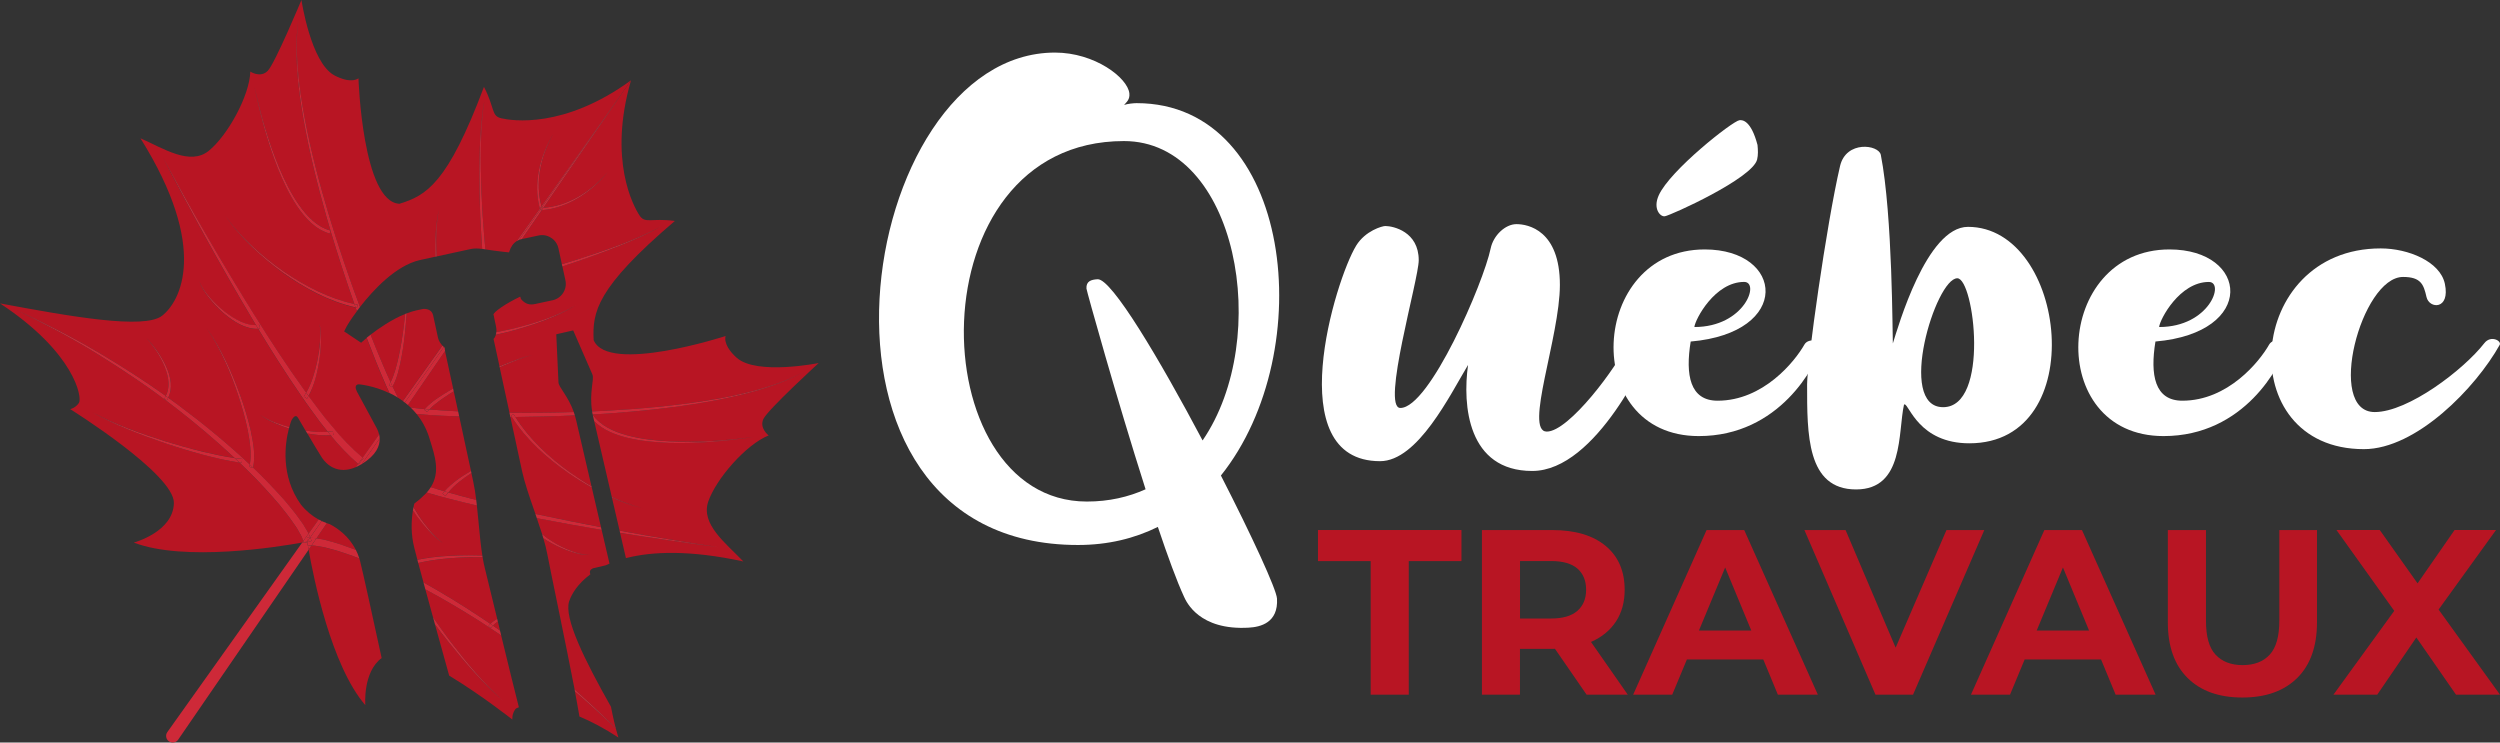 <?xml version="1.0" encoding="utf-8"?>
<!-- Generator: Adobe Illustrator 16.0.0, SVG Export Plug-In . SVG Version: 6.00 Build 0)  -->
<!DOCTYPE svg PUBLIC "-//W3C//DTD SVG 1.1//EN" "http://www.w3.org/Graphics/SVG/1.1/DTD/svg11.dtd">
<svg version="1.1" id="Calque_1" xmlns="http://www.w3.org/2000/svg" xmlns:xlink="http://www.w3.org/1999/xlink" x="0px" y="0px"
	 width="233.384px" height="69.317px" viewBox="-76.585 -38.749 233.384 69.317"
	 enable-background="new -76.585 -38.749 233.384 69.317" xml:space="preserve">
<rect x="-76.585" y="-38.749" width="233.384" height="69.317" fill="#333333" stroke="none"/>
<g>
	<g>
		<path fill="none" d="M-23.458,17.39c-0.506,1.549,1.44,5.483,3.904,9.841c-1.061-5.549,0.142-7.176-0.245-8.848
			c-0.299-1.284-0.703-1.667-1.134-2.037c-0.248-0.214-0.32-0.476-0.32-0.476s-0.146-0.626-0.229-0.996
			C-22.646,15.735-23.234,16.695-23.458,17.39z"/>
		<path fill="none" d="M-19.676,13.943c-0.003-0.026-0.011-0.051-0.014-0.074c-0.123,0.056-0.245,0.106-0.36,0.162L-19.676,13.943z"
			/>
		<path fill="#B81523" d="M-45.727,1.881c-0.739,0.051-1.465-0.032-2.172-0.171c0.505,0.855,1.086,1.835,1.352,2.245
			c0.427,0.661,1.487,1.641,3.187,0.902l0.212-0.3C-44.097,3.733-44.954,2.834-45.727,1.881z"/>
		<path fill="#B81523" d="M-38.905-8.19c0.056-0.417,0.102-0.834,0.146-1.25c-1.316,0.532-2.564,1.42-3.233,1.936
			c0.304,0.773,0.616,1.543,0.942,2.31c0.294,0.713,0.607,1.425,0.925,2.128c0.359-0.708,0.56-1.538,0.743-2.339
			C-39.175-6.321-39.025-7.256-38.905-8.19z"/>
		<path fill="#B81523" d="M-48.612,11.014l-0.259-0.461l-0.309-0.443c-0.395-0.601-0.866-1.161-1.315-1.735
			c-0.948-1.105-1.935-2.189-2.984-3.212c-0.249-0.246-0.502-0.492-0.756-0.733c-1.164-0.172-2.299-0.438-3.425-0.739
			c-1.195-0.315-2.376-0.68-3.547-1.076c-2.336-0.8-4.651-1.691-6.809-2.896c2.185,1.15,4.518,1.983,6.864,2.725
			c1.178,0.359,2.362,0.697,3.561,0.982c0.962,0.228,1.938,0.437,2.911,0.581c-1.734-1.63-3.559-3.164-5.436-4.626
			c-2.322-1.807-4.763-3.452-7.26-5.008c-2.496-1.557-5.106-2.924-7.751-4.224c2.671,1.248,5.313,2.558,7.844,4.068
			c2.106,1.252,4.176,2.571,6.176,3.998c0.185-0.364,0.267-0.78,0.251-1.198c-0.017-0.519-0.161-1.036-0.359-1.528
			c-0.4-0.98-1.007-1.886-1.699-2.699c0.729,0.784,1.376,1.661,1.834,2.643c0.222,0.493,0.397,1.02,0.44,1.571
			c0.044,0.461-0.033,0.942-0.235,1.374c0.328,0.234,0.652,0.47,0.976,0.717c2.309,1.724,4.537,3.554,6.637,5.529
			c0.176-1.001,0.013-2.099-0.184-3.14c-0.225-1.127-0.541-2.236-0.905-3.331c-0.365-1.093-0.781-2.17-1.255-3.223
			c-0.482-1.048-1.012-2.079-1.681-3.023c0.692,0.926,1.252,1.946,1.766,2.984c0.504,1.042,0.948,2.114,1.343,3.2
			c0.392,1.09,0.743,2.2,0.998,3.337c0.232,1.128,0.459,2.285,0.227,3.49c1.028,0.97,1.998,1.996,2.942,3.051
			c0.472,0.578,0.965,1.134,1.389,1.763l0.33,0.455L-48,10.677c0.082,0.118,0.156,0.251,0.223,0.392l0.936-1.317
			c-0.609-0.338-1.169-0.792-1.651-1.393c-1.931-2.695-1.481-5.728-1.126-7.094c-0.387-0.128-0.77-0.273-1.144-0.433
			c-0.549-0.236-1.099-0.498-1.568-0.87c0.488,0.353,1.044,0.581,1.601,0.79c0.376,0.139,0.759,0.259,1.148,0.367
			c0.105-0.382,0.193-0.594,0.193-0.594s0.336-0.742,0.627-0.265c0.082,0.133,0.361,0.612,0.698,1.19
			c0.691,0.113,1.39,0.17,2.074,0.113c-0.023-0.036-0.049-0.062-0.072-0.094l-0.668-0.84l-0.629-0.862
			c-0.416-0.572-0.84-1.146-1.23-1.736c-1.368-1.986-2.652-4.016-3.896-6.076c-0.61,0.028-1.198-0.16-1.713-0.417
			c-0.57-0.288-1.08-0.662-1.555-1.075c-0.469-0.411-0.903-0.866-1.289-1.355c-0.382-0.489-0.756-1.009-0.933-1.607
			c0.208,0.587,0.6,1.084,1.001,1.55c0.408,0.466,0.856,0.891,1.34,1.274c0.482,0.382,0.997,0.721,1.551,0.968
			c0.444,0.194,0.924,0.327,1.391,0.316C-52.85-8.646-53-8.9-53.15-9.158c-2.9-4.874-5.623-9.846-8.223-14.882
			c2.704,4.976,5.534,9.889,8.528,14.693c1.497,2.398,3.046,4.771,4.695,7.063c0.048,0.071,0.098,0.134,0.144,0.202
			c0.511-0.882,0.81-1.905,1.028-2.922c0.12-0.582,0.208-1.174,0.258-1.769c0.043-0.593,0.069-1.195-0.04-1.781
			c0.139,0.583,0.144,1.188,0.131,1.79c-0.021,0.601-0.077,1.201-0.171,1.795c-0.184,1.092-0.441,2.196-0.985,3.2
			c0.293,0.398,0.594,0.793,0.894,1.19l0.646,0.839l0.672,0.813c0.859,1.072,1.818,2.046,2.839,2.913l1.541-2.168
			c-0.05-0.208-0.124-0.396-0.197-0.542c-0.327-0.637-1.794-3.303-1.879-3.474c-0.35-0.715,0.198-0.672,0.198-0.672
			s1.341,0.102,2.84,0.822c-0.119-0.254-0.232-0.509-0.349-0.763c-0.315-0.724-0.624-1.453-0.916-2.185
			c-0.293-0.732-0.579-1.47-0.86-2.205c-0.088,0.075-0.137,0.115-0.14,0.118l-0.378,0.332l-1.587-1.06l0.267-0.518
			c0.031-0.069,0.368-0.615,0.922-1.359c-0.038-0.116-0.081-0.23-0.121-0.348c-2.474-0.557-4.727-1.777-6.764-3.222
			c-1.036-0.762-2.019-1.578-2.933-2.467c-0.913-0.889-1.776-1.842-2.463-2.917c0.708,1.062,1.584,1.996,2.513,2.862
			c0.928,0.869,1.923,1.664,2.968,2.385c2.005,1.368,4.202,2.508,6.565,3.023c-0.8-2.264-1.543-4.548-2.229-6.847l-0.069,0.274
			c-1.358-0.384-2.314-1.47-3.05-2.558c-0.745-1.113-1.313-2.324-1.808-3.555c-0.97-2.474-1.66-5.042-2.165-7.642
			c0.553,2.586,1.289,5.142,2.301,7.587c0.512,1.216,1.097,2.409,1.848,3.486c0.74,1.058,1.696,2.072,2.942,2.396
			c-0.122-0.403-0.242-0.806-0.358-1.212c-0.86-3.035-1.628-6.101-2.171-9.21c-0.27-1.551-0.484-3.118-0.586-4.692
			c-0.099-1.573-0.104-3.163,0.156-4.719c-0.238,1.562-0.212,3.146-0.092,4.713c0.124,1.57,0.362,3.131,0.657,4.677
			c0.583,3.094,1.394,6.142,2.294,9.155c0.862,2.84,1.817,5.655,2.856,8.432c1.263-1.624,3.362-3.868,5.569-4.378
			c0.021-0.002,0.592-0.12,0,0l1.46-0.318c-0.038-1.485,0.031-2.971,0.338-4.423c-0.264,1.452-0.287,2.926-0.208,4.397l3.18-0.691
			c0.331-0.074,0.663-0.06,1.07-0.011c-0.026-0.318-0.048-0.631-0.068-0.949c-0.094-1.428-0.152-2.856-0.181-4.284
			c-0.022-1.428-0.019-2.859,0.034-4.287c0.054-1.426,0.149-2.856,0.413-4.264c-0.229,1.413-0.298,2.84-0.323,4.266
			c-0.021,1.426,0.003,2.854,0.057,4.279c0.059,1.425,0.149,2.851,0.27,4.268c0.031,0.337,0.061,0.678,0.096,1.013
			c0.438,0.064,0.969,0.152,1.664,0.225c0.181,0.02,0.352,0.039,0.504,0.052c0.003,0,0.007,0,0.011,0l0.056-0.071
			c0.124-0.433,0.376-0.78,0.695-0.981l2.156-3.026c-0.324-1.167-0.321-2.398-0.088-3.568c0.237-1.21,0.712-2.364,1.338-3.413
			c-0.594,1.068-1.031,2.228-1.231,3.432c-0.184,1.107-0.159,2.255,0.14,3.324l7.893-11.09l-0.004,0.002l0.466-0.669
			c-6.278,4.567-11.157,3.77-12.112,3.547c-0.96-0.223-0.573-0.902-1.62-2.933c-3.406,9.065-5.396,10.142-7.889,10.913
			c-3.451-0.157-3.827-11.71-3.827-11.71c-0.61,0.395-1.559,0.099-2.276-0.293c-2.179-1.201-3.047-7.02-3.047-7.02
			s-2.478,5.945-3.154,6.623c-0.684,0.679-1.618,0.062-1.618,0.062c-0.07,2.265-2.129,5.977-3.878,7.393
			c-1.75,1.412-4.214-0.21-6.379-1.17c6.455,10.315,3.704,15.259,2.024,16.565c-1.674,1.304-8.556,0.073-15.133-1.149
			c6.99,4.606,7.688,8.797,7.368,9.286c-0.319,0.482-0.816,0.584-0.816,0.584s9.739,6.071,9.679,8.769
			c-0.057,2.703-3.742,3.688-3.742,3.688c4.722,1.814,13.514,0.402,15.724-0.005l0.106-0.149
			C-48.359,11.509-48.453,11.263-48.612,11.014z"/>
		<path fill="#B81523" d="M-35.696-7.215l-0.455-2.1c-0.131-0.592-0.717-0.608-0.929-0.594l-0.622,0.133
			c-0.301,0.065-0.608,0.162-0.913,0.28c-0.029,0.441-0.068,0.883-0.112,1.323c-0.09,0.944-0.21,1.886-0.386,2.822
			c-0.184,0.907-0.359,1.826-0.825,2.686c0.106,0.229,0.219,0.459,0.332,0.688c0.057,0.116,0.12,0.239,0.183,0.359
			c0.151,0.096,0.3,0.194,0.45,0.302l3.683-5.176C-35.445-6.661-35.626-6.912-35.696-7.215z"/>
		<path fill="#B81523" d="M-26.47,9.628c0.173,0.506,0.341,1.001,0.492,1.481c0.307,0.258,0.636,0.497,0.98,0.708
			c0.524,0.321,1.078,0.602,1.653,0.826c0.575,0.218,1.175,0.415,1.798,0.41c-0.624,0.04-1.239-0.134-1.829-0.326
			c-0.59-0.196-1.164-0.45-1.713-0.756c-0.265-0.144-0.522-0.299-0.774-0.479c0.161,0.543,0.295,1.067,0.38,1.533
			c0.179,0.988,1.779,8.615,2.539,12.582c1.315,1.161,2.588,2.369,3.837,3.603c-0.051-0.193-0.104-0.401-0.151-0.609
			c-0.112-0.482-0.206-0.938-0.29-1.371c-2.464-4.357-4.41-8.291-3.905-9.841c0.229-0.695,0.814-1.655,1.975-2.516
			c-0.012-0.056-0.022-0.106-0.033-0.15c-0.072-0.305,0.319-0.429,0.319-0.429l1.146-0.267c0.115-0.054,0.237-0.107,0.36-0.16
			c-0.231-0.991-0.48-2.062-0.735-3.155c-1.971-0.331-3.941-0.678-5.905-1.059C-26.375,9.65-26.422,9.639-26.47,9.628z"/>
		<path fill="#B81523" d="M-34.736,7.218c0.081,0.021,0.159,0.051,0.238,0.067c0.788,0.224,1.58,0.437,2.37,0.641
			c-0.074-0.606-0.161-1.174-0.268-1.661c-0.041-0.192-0.107-0.487-0.184-0.855C-33.371,5.927-34.138,6.509-34.736,7.218z"/>
		<path fill="#B81523" d="M-36.567-0.014c-0.375-0.028-0.753-0.06-1.132-0.097c0.491,0.604,0.908,1.338,1.19,2.227
			c0.015,0.051,0.03,0.102,0.046,0.159c0.484,1.545,0.991,3.037,0.094,4.454c0.421,0.136,0.846,0.271,1.271,0.394
			c0.708-0.799,1.582-1.393,2.481-1.905c-0.269-1.232-0.683-3.149-1.1-5.092c-0.158-0.006-0.32-0.011-0.479-0.017
			C-34.987,0.079-35.778,0.039-36.567-0.014z"/>
		<path fill="#B81523" d="M-36.494-0.522c0.771,0.062,1.544,0.113,2.318,0.153c0.117,0.008,0.237,0.012,0.354,0.015
			c-0.136-0.629-0.273-1.258-0.402-1.858c-0.109,0.068-0.22,0.131-0.327,0.196C-35.24-1.566-35.951-1.101-36.494-0.522z"/>
		<path fill="#B81523" d="M-26.718,8.894c0.037,0.109,0.074,0.22,0.116,0.332c0.113,0.024,0.229,0.049,0.347,0.075
			c1.921,0.412,3.846,0.797,5.776,1.164c-0.289-1.244-0.582-2.506-0.859-3.695c-0.737-0.407-1.451-0.854-2.144-1.328
			c-2.054-1.42-3.963-3.127-5.329-5.263c-0.043,0-0.088,0-0.128,0l1.1,5.09C-27.616,6.297-27.162,7.621-26.718,8.894z"/>
		<path fill="#B81523" d="M-31.323,14.295c-0.079-0.31-0.148-0.662-0.212-1.032c-0.421-0.005-0.846,0-1.269,0.011
			c-1.15,0.027-2.302,0.112-3.44,0.283c-0.43,0.069-0.868,0.148-1.298,0.252c0.139,0.52,0.305,1.133,0.49,1.813
			c1.792,0.993,3.539,2.066,5.247,3.195c0.336,0.221,0.671,0.445,1.002,0.676c0.186-0.186,0.399-0.346,0.633-0.466
			C-30.737,16.695-31.205,14.757-31.323,14.295z"/>
		<path fill="#B81523" d="M-0.159-4.858c0,0-5.767,1.161-7.64-0.481c-0.614-0.538-1.214-1.329-1.054-2.04
			c0,0-10.988,3.575-12.313,0.381c-0.12-2.605,0.218-4.844,7.583-11.126c-2.268-0.298-2.775,0.296-3.312-0.529
			c-0.535-0.82-2.942-5.139-0.783-12.599l-0.468,0.669l-7.706,11.227c1.116-0.079,2.211-0.446,3.194-1
			c1.064-0.598,2.008-1.404,2.813-2.328c-0.778,0.947-1.699,1.786-2.757,2.422c-1.028,0.619-2.191,1.039-3.401,1.128l-1.856,2.701
			l1.542-0.332c0.405-0.091,0.823-0.013,1.176,0.214c0.355,0.224,0.597,0.575,0.687,0.984l0.32,1.48
			c0.466-0.141,0.931-0.28,1.39-0.425c1.36-0.436,2.709-0.896,4.046-1.4c1.329-0.51,2.651-1.059,3.898-1.754
			c-1.233,0.724-2.543,1.299-3.864,1.836c-1.327,0.533-2.671,1.024-4.022,1.485c-0.466,0.159-0.934,0.313-1.399,0.463l0.282,1.3
			c0.09,0.408,0.013,0.826-0.214,1.179c-0.222,0.345-0.566,0.587-0.966,0.68c-0.006,0.003-0.014,0.003-0.018,0.003l-1.616,0.348
			c-0.516,0.113-0.916,0.024-1.329-0.453c-0.032-0.039-0.044-0.216-0.085-0.229c-1.438,0.685-2.467,1.436-2.492,1.671l0.014,0.039
			c0.016,0.065,0.05,0.165,0.058,0.277l0.165,0.759c0.049,0.22,0.056,0.406,0.038,0.565c0.563-0.107,1.123-0.228,1.678-0.361
			c1.977-0.497,3.949-1.114,5.729-2.144c-1.748,1.083-3.711,1.762-5.682,2.318c-0.586,0.162-1.18,0.304-1.771,0.436
			c-0.045,0.154-0.108,0.253-0.138,0.293c-0.024,0.033-0.052,0.063-0.08,0.094c0.015,0.049,0.019,0.082,0.039,0.172l0.517,2.382
			c0.131-0.057,0.262-0.112,0.396-0.164c0.882-0.338,1.764-0.716,2.691-0.884c-0.923,0.195-1.79,0.604-2.659,0.968
			c-0.136,0.06-0.273,0.12-0.409,0.185l0.913,4.225c2.002,0.026,4.006,0.006,6.006-0.059c-0.54-1.516-1.401-2.29-1.433-2.77
			l-0.205-4.49l0.463-0.108l0.655-0.151l0.46-0.107l1.796,4.117c0.194,0.474-0.316,1.662-0.026,3.448
			c0.432-0.018,0.859-0.037,1.292-0.062c3.142-0.174,6.284-0.45,9.394-0.953c1.553-0.247,3.099-0.557,4.617-0.969
			c1.516-0.421,3.015-0.934,4.4-1.69C-2.978-3.24-4.475-2.703-5.986-2.263c-1.517,0.439-3.062,0.77-4.616,1.039
			c-3.11,0.552-6.251,0.87-9.396,1.089c-0.42,0.031-0.836,0.057-1.257,0.079c0.003,0.004,0.003,0.012,0.003,0.019
			c0.727,1.047,2.002,1.596,3.241,1.93c1.268,0.336,2.586,0.484,3.904,0.551c2.642,0.123,5.297-0.053,7.918-0.409
			c-2.618,0.404-5.269,0.63-7.926,0.559C-15.438,2.54-16.771,2.421-18.07,2.1c-1.086-0.275-2.224-0.701-3.045-1.535
			c0.285,1.227,0.934,4.024,1.639,7.066c0.925,0.438,1.878,0.813,2.874,1.06c-0.985-0.226-1.937-0.572-2.857-0.985
			c0.236,1.018,0.479,2.056,0.716,3.079c3.06,0.562,6.129,1.073,9.204,1.544c-3.058-0.398-6.112-0.844-9.158-1.329
			c0.187,0.808,0.373,1.604,0.546,2.352c2.486-0.639,6.014-0.758,10.959,0.312c-1.639-1.714-4.005-3.483-3.271-5.601
			C-9.727,5.937-6.933,2.737-4.828,1.9c0,0-0.896-0.669-0.49-1.539C-4.911-0.504-0.159-4.858-0.159-4.858z"/>
		<path fill="#B81523" d="M-36.695,7.246l-0.053-0.021c-0.046,0.056-0.096,0.106-0.148,0.161c-0.341,0.345-0.68,0.637-1.016,0.883
			c-0.023,0.102-0.045,0.204-0.066,0.311c0.141,0.246,0.29,0.493,0.444,0.733c0.32,0.501,0.677,0.979,1.061,1.435
			c0.387,0.454,0.796,0.9,1.287,1.236c-0.512-0.314-0.941-0.743-1.354-1.177c-0.41-0.439-0.79-0.905-1.143-1.393
			c-0.121-0.171-0.238-0.337-0.354-0.517c-0.163,1.022-0.194,2.23,0.125,3.488c0.067,0.276,0.17,0.652,0.29,1.118
			c0.445-0.096,0.896-0.16,1.34-0.224c1.153-0.145,2.317-0.191,3.476-0.191c0.415,0,0.831,0.01,1.247,0.021
			c-0.151-0.949-0.253-2.026-0.35-3.085c-0.053-0.526-0.102-1.065-0.159-1.582c-0.858-0.202-1.716-0.41-2.572-0.636
			C-35.331,7.642-36.013,7.444-36.695,7.246z"/>
		<path fill="#B81523" d="M-30.572,19.65c0.225,0.155,0.447,0.308,0.666,0.466c-0.068-0.284-0.138-0.568-0.205-0.841
			C-30.282,19.383-30.438,19.506-30.572,19.65z"/>
		<path fill="#B81523" d="M-32.005,19.115c-1.593-1.001-3.214-1.96-4.871-2.849c0.219,0.798,0.458,1.677,0.712,2.602
			c0.523,0.767,1.069,1.521,1.632,2.266c1.492,1.953,3.07,3.862,4.891,5.524c-1.862-1.616-3.489-3.491-5.034-5.417
			c-0.447-0.558-0.879-1.125-1.303-1.697c0.421,1.521,0.873,3.153,1.326,4.779c2.981,1.8,5.902,4.103,5.902,4.103
			s-0.072-0.503,0.277-0.969c0.045-0.061,0.154-0.13,0.327-0.182c-0.423-1.661-1.06-4.258-1.653-6.703
			C-30.523,20.075-31.257,19.586-32.005,19.115z"/>
		<path fill="#B81523" d="M-43.041,13.386c-0.231-0.085-0.461-0.175-0.69-0.263c-0.691-0.229-1.376-0.486-2.079-0.647l-0.521-0.139
			l-0.52-0.086c-0.229-0.059-0.446-0.066-0.656-0.073l-0.267,0.389c0.45,2.583,2.106,10.831,5.294,14.514
			c0,0-0.258-3.078,1.523-4.401c-0.902-4.165-1.713-7.849-1.998-8.992C-42.98,13.579-43.012,13.483-43.041,13.386z"/>
		<path fill="#B81523" d="M-22.909,25.817c0.095,0.487,0.171,0.916,0.229,1.254c0.063,0.364,0.123,0.722,0.187,1.07
			c1.086,0.455,2.302,1.087,3.638,1.96c-0.082-0.269-0.165-0.546-0.244-0.841C-20.34,28.08-21.606,26.929-22.909,25.817z"/>
		<path fill="#B81523" d="M-23.4,5.327c0.656,0.47,1.333,0.909,2.03,1.313c-0.683-2.939-1.262-5.431-1.428-6.151
			c-0.039-0.161-0.077-0.309-0.123-0.461c-1.851,0.086-3.701,0.134-5.552,0.153C-27.188,2.224-25.367,3.905-23.4,5.327z"/>
		<path fill="#B81523" d="M-45.811,10.179c-0.088-0.026-0.179-0.056-0.265-0.085l-0.966,1.407c0.101,0.015,0.202,0.029,0.3,0.059
			l0.564,0.108l0.539,0.154c0.732,0.188,1.424,0.461,2.123,0.712c0.05,0.019,0.101,0.037,0.15,0.059
			C-44.013,11.298-45.065,10.564-45.811,10.179z"/>
		<path fill="#B81523" d="M-38.255-0.71c0.184,0.032,0.378,0.054,0.559,0.076c0.253,0.029,0.504,0.055,0.76,0.074
			c0.654-0.728,1.453-1.204,2.244-1.686c0.137-0.08,0.274-0.159,0.408-0.234c-0.296-1.374-0.56-2.585-0.723-3.338
			c-0.018-0.073-0.025-0.118-0.031-0.165l-3.468,5.047C-38.417-0.866-38.338-0.791-38.255-0.71z"/>
		<path fill="#CE2938" d="M-47.864,12.174l-0.029-0.313l-0.301,0.08c-0.009-0.027-0.017-0.049-0.026-0.067
			c-0.049,0.008-0.099,0.019-0.155,0.029l-12.587,17.689c-0.003,0.005-0.005,0.011-0.008,0.011c-0.192,0.283-0.12,0.661,0.159,0.858
			c0.281,0.19,0.666,0.121,0.858-0.157l12.18-17.737c-0.024-0.155-0.046-0.289-0.064-0.393
			C-47.846,12.174-47.854,12.174-47.864,12.174z"/>
		<path fill="#CE2938" d="M-43.1,4.606c-0.017-0.017-0.035-0.032-0.054-0.048l-0.211,0.3c0.174-0.074,0.355-0.172,0.549-0.284
			l1.676-2.394c-0.005-0.135-0.021-0.262-0.049-0.382l-1.541,2.168c0.026,0.021,0.05,0.046,0.075,0.062L-43.1,4.606z"/>
		<path fill="#CE2938" d="M-46.554,9.895c-0.097-0.048-0.191-0.093-0.288-0.149l-0.936,1.316c0.054,0.119,0.104,0.236,0.152,0.359
			L-46.554,9.895z"/>
		<path fill="#CE2938" d="M-29.059-15.206c0.005-0.021,0.014-0.041,0.019-0.061l-0.056,0.071
			C-29.085-15.192-29.07-15.195-29.059-15.206z"/>
		<path fill="#CE2938" d="M-35.286-6.488l-3.686,5.178c0.061,0.046,0.127,0.091,0.184,0.141l3.641-5.182
			C-35.189-6.39-35.235-6.436-35.286-6.488z"/>
		<path fill="#CE2938" d="M-26.033-19.496c0.011,0.04,0.021,0.071,0.031,0.11l7.857-11.195l0.003-0.003L-26.033-19.496z"/>
		<path fill="#CE2938" d="M-48.27,11.749l-0.106,0.149c0.057-0.006,0.106-0.021,0.155-0.027
			C-48.235,11.831-48.251,11.791-48.27,11.749z"/>
		<path fill="#CE2938" d="M-26.159-19.161L-26.159-19.161c-0.011-0.039-0.021-0.077-0.029-0.112l-2.156,3.026
			c0.069-0.045,0.143-0.08,0.218-0.11L-26.159-19.161z"/>
		<path fill="#CE2938" d="M-35.063-6.15c-0.008-0.047-0.011-0.094-0.008-0.138c-0.021-0.016-0.05-0.04-0.077-0.065l-3.641,5.181
			c0.101,0.073,0.192,0.153,0.285,0.236l3.468-5.047c-0.005-0.028-0.011-0.057-0.016-0.088L-35.063-6.15z"/>
		<path fill="#CE2938" d="M-46.554,9.895l-1.071,1.531c0.006,0.011,0.009,0.021,0.014,0.038c0.194,0,0.387,0.011,0.57,0.04
			l0.966-1.41C-46.237,10.029-46.396,9.97-46.554,9.895z"/>
		<path fill="#CE2938" d="M-41.14,2.18l-1.676,2.394c0.008-0.008,0.019-0.014,0.029-0.019C-41.446,3.729-41.118,2.861-41.14,2.18z"
			/>
		<path fill="#CE2938" d="M-25.99-19.347c0.045,0,0.092-0.002,0.136-0.007l7.71-11.227l-7.857,11.195
			C-25.997-19.375-25.993-19.361-25.99-19.347z"/>
		<path fill="#CE2938" d="M-47.838,12.174c0.019,0.104,0.04,0.237,0.064,0.393l0.267-0.389
			C-47.619,12.178-47.729,12.175-47.838,12.174z"/>
		<path fill="#CE2938" d="M-26.107-19.176l-0.052,0.016l-1.968,2.804c0.057-0.024,0.117-0.042,0.176-0.057
			c0.002,0,0.008,0,0.013-0.003l0.078-0.016l1.855-2.701c-0.034,0-0.066,0.005-0.099,0.007L-26.107-19.176z"/>
		<path fill="#CE2938" d="M-30.572,19.65c-0.068,0.069-0.128,0.145-0.187,0.222l-0.233-0.173c0.059-0.072,0.122-0.145,0.187-0.206
			c-0.331-0.23-0.666-0.455-1.004-0.676c-1.707-1.129-3.452-2.202-5.245-3.195c0.059,0.212,0.115,0.426,0.176,0.645
			c1.656,0.889,3.278,1.848,4.871,2.849c0.744,0.472,1.48,0.96,2.209,1.457c-0.038-0.152-0.075-0.306-0.112-0.456
			C-30.125,19.961-30.351,19.805-30.572,19.65z"/>
		<path fill="#CE2938" d="M-43.51,12.532c-0.703-0.254-1.394-0.521-2.125-0.714l-0.539-0.149l-0.566-0.112
			c-0.096-0.028-0.195-0.044-0.298-0.058l-0.465,0.677c0.209,0.007,0.424,0.018,0.653,0.071l0.521,0.088l0.521,0.136
			c0.702,0.167,1.389,0.421,2.079,0.65c0.229,0.087,0.459,0.175,0.69,0.266c-0.089-0.287-0.202-0.552-0.325-0.798
			C-43.412,12.567-43.465,12.549-43.51,12.532z"/>
		<path fill="#CE2938" d="M-22.909,25.817c1.303,1.109,2.569,2.263,3.812,3.443c-0.006-0.017-0.009-0.035-0.011-0.051
			c-1.25-1.234-2.52-2.443-3.838-3.606C-22.932,25.678-22.921,25.748-22.909,25.817z"/>
		<path fill="#CE2938" d="M-47.894,11.858l0.029,0.313c0.01,0,0.019,0,0.026,0c-0.023-0.14-0.038-0.247-0.05-0.316L-47.894,11.858z"
			/>
		<path fill="#CE2938" d="M-47.611,11.458c0.04,0.098,0.08,0.199,0.119,0.295l-0.398,0.102c0.011,0.069,0.026,0.177,0.05,0.316
			c0.109,0.003,0.222,0.004,0.331,0.004l0.466-0.677C-47.225,11.475-47.417,11.464-47.611,11.458z"/>
		<path fill="#CE2938" d="M-26.257,9.301c-0.115-0.026-0.232-0.051-0.349-0.072c0.045,0.134,0.093,0.27,0.136,0.399
			c0.048,0.011,0.095,0.021,0.141,0.026c1.963,0.382,3.934,0.73,5.904,1.063c-0.016-0.084-0.039-0.168-0.058-0.249
			C-22.412,10.098-24.337,9.713-26.257,9.301z"/>
		<path fill="#CE2938" d="M-36.695,7.246c0.685,0.198,1.367,0.398,2.055,0.567c0.856,0.224,1.714,0.434,2.572,0.631
			c-0.017-0.171-0.038-0.347-0.059-0.518c-0.791-0.202-1.583-0.413-2.368-0.639c-0.079-0.019-0.157-0.048-0.237-0.063
			c-0.092,0.106-0.176,0.22-0.258,0.332l-0.291-0.219c0.059-0.071,0.121-0.148,0.183-0.215c-0.425-0.123-0.85-0.258-1.271-0.394
			c-0.107,0.169-0.23,0.335-0.379,0.5L-36.695,7.246z"/>
		<path fill="#CE2938" d="M-9.537,12.332c-3.078-0.471-6.147-0.979-9.205-1.542c0.015,0.069,0.033,0.139,0.051,0.21
			C-15.649,11.491-12.597,11.93-9.537,12.332z"/>
		<path fill="#CE2938" d="M-36.494-0.522c-0.07,0.08-0.142,0.161-0.205,0.241L-36.988-0.5c0.015-0.023,0.033-0.04,0.054-0.055
			c-0.255-0.025-0.506-0.051-0.761-0.08c-0.18-0.022-0.374-0.043-0.557-0.073c0.191,0.185,0.377,0.389,0.556,0.603
			c0.378,0.037,0.757,0.069,1.132,0.096c0.789,0.054,1.579,0.091,2.368,0.117c0.162,0.006,0.321,0.011,0.479,0.017
			c-0.035-0.159-0.067-0.316-0.102-0.476c-0.117-0.003-0.237-0.008-0.356-0.017C-34.953-0.41-35.723-0.461-36.494-0.522z"/>
		<path fill="#CE2938" d="M-28.811,0.181c-0.027-0.04-0.054-0.08-0.081-0.125l0.253-0.145c0.051,0.088,0.109,0.178,0.166,0.27
			c1.851-0.019,3.704-0.062,5.552-0.153c-0.029-0.102-0.066-0.208-0.103-0.31c-2.001,0.064-4.004,0.084-6.006,0.059l0.088,0.402
			C-28.901,0.181-28.856,0.181-28.811,0.181z"/>
		<path fill="#CE2938" d="M-20.006-0.132c3.147-0.219,6.288-0.54,9.397-1.087c1.554-0.273,3.098-0.604,4.616-1.044
			c1.513-0.439,3.009-0.974,4.383-1.75c-1.387,0.756-2.886,1.269-4.402,1.688c-1.518,0.415-3.064,0.726-4.617,0.973
			c-3.11,0.497-6.248,0.776-9.392,0.947c-0.433,0.029-0.86,0.048-1.293,0.065c0.018,0.094,0.034,0.187,0.056,0.284
			C-20.838-0.078-20.422-0.104-20.006-0.132z"/>
		<path fill="#CE2938" d="M-22.688-14.342c1.351-0.46,2.69-0.953,4.021-1.486c1.321-0.537,2.632-1.115,3.864-1.836
			c-1.248,0.696-2.569,1.245-3.898,1.755c-1.334,0.505-2.683,0.965-4.046,1.4c-0.46,0.146-0.924,0.286-1.39,0.426l0.048,0.208
			C-23.623-14.029-23.154-14.183-22.688-14.342z"/>
		<path fill="#CE2938" d="M-22.604-20.259c1.058-0.636,1.979-1.475,2.757-2.421c-0.805,0.923-1.749,1.729-2.811,2.327
			c-0.982,0.554-2.079,0.921-3.197,1l-0.154,0.225C-24.795-19.221-23.629-19.643-22.604-20.259z"/>
		<path fill="#CE2938" d="M-25.951-19.227l-0.156,0.05l0.004,0.055c0.032-0.005,0.064-0.007,0.099-0.009l0.154-0.225
			c-0.045,0.002-0.092,0.007-0.136,0.007C-25.975-19.309-25.964-19.268-25.951-19.227z"/>
		<path fill="#CE2938" d="M-34.673,21.241c1.542,1.925,3.172,3.801,5.035,5.417c-1.821-1.659-3.398-3.571-4.894-5.524
			c-0.561-0.745-1.106-1.499-1.631-2.266c0.061,0.221,0.12,0.45,0.187,0.676C-35.553,20.116-35.12,20.683-34.673,21.241z"/>
		<path fill="#CE2938" d="M-21.115,0.569c0.821,0.835,1.959,1.263,3.045,1.538c1.303,0.32,2.632,0.438,3.955,0.491
			c2.657,0.069,5.308-0.155,7.926-0.56c-2.621,0.359-5.276,0.534-7.918,0.41c-1.318-0.067-2.637-0.211-3.904-0.552
			c-1.239-0.334-2.515-0.884-3.241-1.931c0.011,0.057,0.023,0.108,0.037,0.159C-21.196,0.231-21.159,0.383-21.115,0.569z"/>
		<path fill="#CE2938" d="M-36.282,13.285c-0.444,0.064-0.895,0.128-1.34,0.225c0.024,0.096,0.052,0.193,0.08,0.298
			c0.43-0.104,0.868-0.181,1.298-0.253c1.139-0.173,2.29-0.253,3.44-0.285c0.423-0.011,0.848-0.011,1.269-0.006
			c-0.007-0.056-0.015-0.103-0.024-0.153c-0.416-0.012-0.832-0.021-1.247-0.021C-33.963,13.094-35.126,13.139-36.282,13.285z"/>
		<path fill="#CE2938" d="M-28.529-7.931c1.969-0.556,3.934-1.238,5.681-2.318c-1.778,1.03-3.752,1.647-5.729,2.144
			c-0.557,0.136-1.115,0.254-1.676,0.361c-0.008,0.097-0.029,0.175-0.048,0.246C-29.712-7.623-29.115-7.769-28.529-7.931z"/>
		<path fill="#CE2938" d="M-16.601,8.697c-0.996-0.246-1.949-0.621-2.873-1.061c0.003,0.026,0.011,0.048,0.018,0.069
			C-18.536,8.124-17.588,8.472-16.601,8.697z"/>
		<path fill="#CE2938" d="M-23.484,5.444c0.694,0.477,1.406,0.922,2.146,1.326c-0.011-0.047-0.021-0.087-0.031-0.13
			c-0.697-0.404-1.374-0.845-2.03-1.313c-1.967-1.422-3.787-3.103-5.075-5.146c-0.112,0-0.225,0-0.336,0
			C-27.447,2.32-25.535,4.022-23.484,5.444z"/>
		<path fill="#CE2938" d="M-28.639-0.089l-0.253,0.145c0.027,0.045,0.054,0.085,0.081,0.125c0.113,0,0.226,0,0.338,0
			C-28.529,0.09-28.588-0.001-28.639-0.089z"/>
		<path fill="#CE2938" d="M-36.545,10.808c0.412,0.432,0.844,0.86,1.355,1.178c-0.491-0.338-0.901-0.785-1.287-1.233
			c-0.384-0.461-0.74-0.939-1.061-1.436c-0.154-0.24-0.301-0.487-0.444-0.732c-0.019,0.106-0.04,0.208-0.058,0.317
			c0.114,0.175,0.23,0.346,0.351,0.517C-37.334,9.903-36.955,10.37-36.545,10.808z"/>
		<path fill="#CE2938" d="M-25.089,11.97c0.547,0.303,1.12,0.56,1.713,0.758c0.587,0.188,1.202,0.363,1.827,0.326
			c-0.625,0.005-1.222-0.195-1.797-0.413c-0.573-0.224-1.13-0.502-1.652-0.829c-0.344-0.208-0.676-0.444-0.982-0.702
			c0.038,0.13,0.077,0.253,0.115,0.381C-25.613,11.668-25.356,11.829-25.089,11.97z"/>
		<path fill="#CE2938" d="M-32.575,5.415c-0.015-0.063-0.028-0.135-0.042-0.201c-0.899,0.517-1.771,1.105-2.481,1.903
			c0.122,0.04,0.242,0.069,0.366,0.102C-34.138,6.509-33.371,5.927-32.575,5.415z"/>
		<path fill="#CE2938" d="M-34.993,7.551c0.081-0.112,0.168-0.225,0.257-0.333c-0.12-0.032-0.24-0.062-0.363-0.102
			c-0.063,0.069-0.127,0.147-0.184,0.221L-34.993,7.551z"/>
		<path fill="#CE2938" d="M-30.111,19.278c-0.019-0.083-0.039-0.168-0.059-0.251c-0.233,0.12-0.447,0.28-0.633,0.466
			c0.076,0.055,0.156,0.105,0.23,0.163C-30.438,19.506-30.282,19.383-30.111,19.278z"/>
		<path fill="#CE2938" d="M-30.992,19.699l0.231,0.173c0.058-0.077,0.117-0.152,0.186-0.222c-0.076-0.053-0.153-0.106-0.23-0.161
			C-30.868,19.554-30.934,19.624-30.992,19.699z"/>
		<path fill="#CE2938" d="M-36.937-0.561c0.135,0.017,0.271,0.028,0.406,0.039c0.012,0,0.022,0,0.033,0
			c0.545-0.578,1.257-1.044,1.944-1.494c0.109-0.065,0.22-0.128,0.326-0.196c-0.019-0.091-0.039-0.177-0.058-0.265
			c-0.136,0.076-0.274,0.153-0.408,0.231C-35.483-1.765-36.282-1.289-36.937-0.561z"/>
		<path fill="#CE2938" d="M-29.533-4.63c0.869-0.361,1.733-0.77,2.658-0.968c-0.932,0.168-1.812,0.547-2.69,0.884
			c-0.133,0.052-0.267,0.107-0.398,0.165l0.022,0.104C-29.805-4.51-29.667-4.57-29.533-4.63z"/>
		<path fill="#CE2938" d="M-36.699-0.282c0.063-0.08,0.135-0.161,0.205-0.241c-0.011,0-0.021,0-0.033,0
			c-0.139-0.011-0.274-0.021-0.407-0.039c-0.017,0.021-0.035,0.039-0.054,0.06L-36.699-0.282z"/>
		<path fill="#CE2938" d="M-47.997,10.672l-0.294-0.493l-0.329-0.455c-0.424-0.626-0.919-1.18-1.389-1.758
			c-0.944-1.058-1.917-2.087-2.942-3.055c-0.003,0.011-0.003,0.016-0.005,0.026l-0.348-0.096c0.014-0.072,0.03-0.151,0.041-0.221
			c-2.1-1.976-4.328-3.806-6.637-5.525c-0.323-0.244-0.647-0.479-0.976-0.714c-0.04,0.085-0.082,0.168-0.135,0.248l-0.24-0.16
			c0.058-0.08,0.104-0.167,0.146-0.251c-1.998-1.425-4.07-2.745-6.176-3.998c-2.534-1.51-5.176-2.823-7.844-4.068
			c2.645,1.3,5.254,2.666,7.752,4.224c2.496,1.557,4.936,3.199,7.258,5.009c1.881,1.461,3.703,2.998,5.436,4.625
			c0.232,0.031,0.466,0.063,0.698,0.085l-0.037,0.364c-0.072-0.011-0.146-0.023-0.219-0.032c0.254,0.241,0.507,0.487,0.756,0.733
			c1.051,1.022,2.036,2.106,2.984,3.212c0.449,0.574,0.921,1.135,1.315,1.735l0.309,0.443l0.259,0.461
			c0.159,0.249,0.25,0.495,0.343,0.736l0.492-0.686C-47.844,10.926-47.918,10.79-47.997,10.672z"/>
		<path fill="#CE2938" d="M-48.221,11.871c0.01,0.021,0.015,0.043,0.026,0.064l0.301-0.077l-0.001-0.051
			C-47.947,11.818-48.06,11.841-48.221,11.871z"/>
		<path fill="#CE2938" d="M-47.932,11.448c0.097,0.006,0.187,0.006,0.282,0.006l0.024-0.032c-0.051-0.123-0.101-0.24-0.152-0.359
			l-0.492,0.687c0.019,0.042,0.034,0.08,0.049,0.122c0.161-0.031,0.271-0.053,0.322-0.063L-47.932,11.448z"/>
		<path fill="#CE2938" d="M-47.649,11.454c0.014,0,0.024,0,0.038,0.005c-0.001-0.016-0.008-0.026-0.014-0.037L-47.649,11.454z"/>
		<path fill="#CE2938" d="M-47.895,11.807L-47.895,11.807l0.001,0.054l0.006-0.003C-47.891,11.841-47.894,11.823-47.895,11.807z"/>
		<path fill="#CE2938" d="M-47.932,11.448l0.033,0.359l0,0l0.249-0.354C-47.744,11.454-47.835,11.454-47.932,11.448z"/>
		<path fill="#CE2938" d="M-47.895,11.807c0.001,0.016,0.004,0.034,0.007,0.051l0.398-0.102c-0.042-0.094-0.082-0.196-0.119-0.292
			c-0.014-0.006-0.024-0.006-0.038-0.006L-47.895,11.807z"/>
		<path fill="#CE2938" d="M-45.46,1.854c-0.09,0.011-0.178,0.021-0.267,0.027c0.772,0.955,1.63,1.852,2.576,2.679l0.421-0.588
			c-1.02-0.865-1.979-1.843-2.836-2.916l-0.675-0.808l-0.645-0.84c-0.3-0.396-0.604-0.791-0.896-1.195
			c-0.046,0.086-0.094,0.167-0.14,0.251l-0.304-0.2C-48.146-1.85-48.07-1.97-48-2.092c-0.049-0.063-0.099-0.132-0.144-0.2
			c-1.652-2.292-3.199-4.662-4.695-7.063c-2.997-4.805-5.827-9.717-8.533-14.693c2.602,5.032,5.321,10.008,8.224,14.882
			c0.152,0.257,0.304,0.513,0.458,0.767c0.109-0.002,0.221-0.008,0.33-0.027l0.054,0.356c-0.057,0.005-0.115,0.011-0.176,0.016
			c1.244,2.059,2.529,4.09,3.896,6.075c0.392,0.592,0.813,1.166,1.229,1.738l0.63,0.865l0.667,0.837
			c0.024,0.029,0.051,0.062,0.073,0.094c0.159-0.017,0.319-0.033,0.472-0.059L-45.46,1.854z"/>
		<path fill="#CE2938" d="M-43.1,4.606l0.445-0.573c-0.025-0.021-0.049-0.042-0.075-0.061L-43.15,4.56
			C-43.135,4.574-43.116,4.589-43.1,4.606z"/>
		<path fill="#CE2938" d="M-45.835-18.52c-0.902-3.015-1.713-6.061-2.294-9.155c-0.293-1.545-0.529-3.104-0.655-4.677
			c-0.121-1.567-0.147-3.151,0.091-4.713c-0.261,1.556-0.256,3.146-0.156,4.719c0.102,1.574,0.314,3.141,0.586,4.692
			c0.543,3.109,1.311,6.176,2.171,9.21c0.114,0.407,0.234,0.809,0.356,1.212c0,0,0,0,0.003,0l-0.003,0.008
			c0.687,2.3,1.43,4.583,2.229,6.848c0.104,0.021,0.207,0.046,0.309,0.066l-0.054,0.285c-0.05-0.009-0.098-0.021-0.142-0.034
			c0.04,0.115,0.083,0.23,0.121,0.348c0.093-0.12,0.19-0.249,0.292-0.38C-44.017-12.867-44.969-15.679-45.835-18.52z"/>
		<path fill="#CE2938" d="M-39.604-1.977c-0.113-0.228-0.226-0.458-0.332-0.688c-0.011,0.024-0.024,0.049-0.04,0.071l-0.301-0.2
			c0.056-0.088,0.105-0.182,0.154-0.273c-0.32-0.703-0.631-1.415-0.927-2.128c-0.323-0.767-0.635-1.537-0.94-2.31
			c-0.154,0.117-0.277,0.219-0.364,0.288c0.282,0.737,0.571,1.473,0.86,2.205c0.293,0.733,0.604,1.46,0.916,2.184
			c0.114,0.254,0.227,0.513,0.348,0.765c0.27,0.128,0.538,0.273,0.806,0.444C-39.486-1.737-39.547-1.861-39.604-1.977z"/>
		<path fill="#CE2938" d="M-31.366-16.485c-0.122-1.42-0.213-2.843-0.271-4.268c-0.054-1.426-0.078-2.854-0.057-4.279
			c0.024-1.429,0.094-2.856,0.323-4.266c-0.262,1.406-0.359,2.837-0.413,4.263c-0.056,1.428-0.059,2.859-0.034,4.287
			c0.028,1.429,0.085,2.856,0.181,4.285c0.021,0.318,0.042,0.63,0.066,0.948c0.096,0.014,0.194,0.027,0.299,0.043
			C-31.307-15.808-31.336-16.148-31.366-16.485z"/>
		<path fill="#CE2938" d="M-26.173-22.82c0.2-1.204,0.638-2.366,1.231-3.432c-0.626,1.049-1.101,2.203-1.338,3.413
			c-0.23,1.169-0.233,2.401,0.088,3.568l0.158-0.222C-26.332-20.567-26.356-21.716-26.173-22.82z"/>
		<path fill="#CE2938" d="M-26.159-19.161l0.049-0.071l-0.004-0.109c0.03,0,0.057,0,0.084-0.002l0.028-0.042
			c-0.011-0.039-0.021-0.071-0.031-0.11l-0.158,0.223C-26.181-19.238-26.17-19.2-26.159-19.161L-26.159-19.161z"/>
		<polygon fill="#CE2938" points="-25.99,-19.347 -26.002,-19.385 -26.03,-19.344 		"/>
		<polygon fill="#CE2938" points="-26.159,-19.161 -26.107,-19.176 -26.11,-19.232 		"/>
		<path fill="#CE2938" d="M-26.114-19.341l0.004,0.109l0.08-0.112C-26.058-19.341-26.084-19.341-26.114-19.341z"/>
		<path fill="#CE2938" d="M-26.11-19.232v0.056l0.157-0.05c-0.014-0.042-0.024-0.083-0.04-0.12c-0.012,0.003-0.026,0.003-0.04,0.003
			L-26.11-19.232z"/>
		<path fill="#CE2938" d="M-57.591,3.434c-1.198-0.29-2.383-0.627-3.561-0.985c-2.347-0.745-4.68-1.574-6.864-2.726
			c2.157,1.206,4.473,2.097,6.809,2.897c1.174,0.396,2.352,0.755,3.547,1.077c1.126,0.296,2.261,0.567,3.425,0.738
			c-0.149-0.142-0.293-0.284-0.444-0.418C-55.652,3.868-56.629,3.658-57.591,3.434z"/>
		<path fill="#CE2938" d="M-53.981,4.097c-0.232-0.021-0.465-0.054-0.698-0.085c0.151,0.139,0.295,0.277,0.444,0.417
			c0.072,0.009,0.144,0.021,0.219,0.032L-53.981,4.097z"/>
		<path fill="#CE2938" d="M-48.677-19.624c-0.751-1.078-1.335-2.271-1.848-3.487c-1.011-2.442-1.751-5-2.304-7.587
			c0.505,2.597,1.195,5.166,2.165,7.643c0.495,1.23,1.063,2.441,1.808,3.554c0.737,1.089,1.691,2.171,3.05,2.558l0.069-0.274
			c0-0.002,0-0.005,0-0.011C-46.98-17.552-47.937-18.569-48.677-19.624z"/>
		<polygon fill="#CE2938" points="-45.736,-17.228 -45.736,-17.217 -45.733,-17.228 		"/>
		<path fill="#CE2938" d="M-52.954,4.912c0.232-1.204,0.006-2.361-0.227-3.485c-0.258-1.137-0.606-2.247-0.998-3.337
			c-0.397-1.088-0.839-2.161-1.343-3.202c-0.514-1.039-1.073-2.059-1.766-2.985c0.669,0.945,1.198,1.976,1.681,3.023
			c0.477,1.053,0.893,2.129,1.255,3.224c0.361,1.092,0.681,2.2,0.905,3.329c0.196,1.044,0.359,2.139,0.184,3.143
			c0.054,0.049,0.109,0.102,0.162,0.151C-53.053,4.821-53,4.869-52.954,4.912z"/>
		<path fill="#CE2938" d="M-52.959,4.938c0.003-0.011,0.003-0.016,0.005-0.026c-0.05-0.047-0.099-0.091-0.146-0.139
			c-0.053-0.05-0.108-0.103-0.162-0.151c-0.011,0.069-0.027,0.148-0.045,0.221L-52.959,4.938z"/>
		<path fill="#CE2938" d="M-35.61-19.205c-0.307,1.453-0.376,2.938-0.338,4.424l0.13-0.028
			C-35.898-16.277-35.874-17.751-35.61-19.205z"/>
		<path fill="#CE2938" d="M-50.072-13.393c-1.045-0.722-2.04-1.517-2.968-2.386c-0.929-0.868-1.805-1.802-2.513-2.864
			c0.687,1.075,1.547,2.027,2.46,2.917c0.917,0.889,1.899,1.705,2.936,2.451c2.037,1.444,4.29,2.667,6.764,3.221
			c-0.04-0.106-0.076-0.21-0.113-0.318C-45.87-10.885-48.067-12.028-50.072-13.393z"/>
		<path fill="#CE2938" d="M-43.198-10.304c-0.104-0.02-0.205-0.045-0.309-0.066c0.037,0.106,0.073,0.211,0.113,0.317
			c0.048,0.012,0.094,0.025,0.142,0.033L-43.198-10.304z"/>
		<path fill="#CE2938" d="M-50.728,0.747c-0.557-0.209-1.113-0.437-1.601-0.791c0.467,0.375,1.02,0.635,1.568,0.871
			c0.375,0.164,0.756,0.306,1.143,0.434c0.014-0.054,0.027-0.102,0.04-0.15C-49.964,1.002-50.35,0.885-50.728,0.747z"/>
		<path fill="#CE2938" d="M-45.727,1.881c-0.087-0.108-0.173-0.22-0.26-0.324c-0.685,0.056-1.381,0-2.073-0.112
			c0.054,0.082,0.106,0.174,0.158,0.267C-47.191,1.849-46.466,1.929-45.727,1.881z"/>
		<path fill="#CE2938" d="M-45.46,1.854l-0.055-0.358c-0.152,0.026-0.313,0.042-0.472,0.059c0.087,0.106,0.173,0.214,0.26,0.321
			C-45.638,1.875-45.55,1.865-45.46,1.854z"/>
		<path fill="#CE2938" d="M-54.081-8.716c-0.553-0.249-1.067-0.588-1.552-0.968c-0.48-0.384-0.931-0.808-1.338-1.274
			c-0.401-0.467-0.793-0.962-1.003-1.55c0.18,0.598,0.553,1.12,0.934,1.606c0.389,0.491,0.821,0.943,1.29,1.357
			c0.476,0.413,0.984,0.787,1.555,1.075c0.515,0.255,1.1,0.447,1.713,0.416c-0.067-0.118-0.137-0.23-0.205-0.345
			C-53.156-8.392-53.636-8.523-54.081-8.716z"/>
		<path fill="#CE2938" d="M-52.36-8.426c-0.109,0.016-0.221,0.024-0.33,0.027c0.069,0.115,0.137,0.227,0.205,0.345
			c0.061-0.005,0.117-0.008,0.176-0.016L-52.36-8.426z"/>
		<path fill="#CE2938" d="M-46.794-4.981c0.094-0.595,0.151-1.196,0.17-1.795c0.014-0.602,0.008-1.204-0.132-1.791
			c0.11,0.591,0.085,1.189,0.04,1.783c-0.047,0.594-0.135,1.186-0.257,1.769C-47.195-4-47.492-2.977-48-2.094
			c0.071,0.104,0.146,0.205,0.219,0.307C-47.233-2.785-46.975-3.888-46.794-4.981z"/>
		<path fill="#CE2938" d="M-47.921-1.532c0.049-0.085,0.097-0.168,0.14-0.249C-47.854-1.882-47.929-1.987-48-2.092
			c-0.07,0.122-0.146,0.242-0.225,0.356L-47.921-1.532z"/>
		<path fill="#CE2938" d="M-60.64-2.991c-0.043-0.553-0.219-1.077-0.44-1.57c-0.458-0.982-1.104-1.859-1.834-2.644
			c0.692,0.815,1.299,1.719,1.699,2.7c0.198,0.491,0.343,1.009,0.359,1.527c0.016,0.418-0.066,0.833-0.251,1.196
			c0.078,0.059,0.154,0.113,0.229,0.165C-60.673-2.049-60.6-2.53-60.64-2.991z"/>
		<path fill="#CE2938" d="M-61.01-1.369c0.053-0.08,0.095-0.163,0.135-0.248c-0.074-0.057-0.153-0.108-0.229-0.164
			c-0.043,0.085-0.089,0.171-0.146,0.251L-61.01-1.369z"/>
		<path fill="#CE2938" d="M-38.728-8.172c0.044-0.44,0.083-0.882,0.112-1.323c-0.05,0.018-0.098,0.036-0.144,0.055
			c-0.045,0.416-0.094,0.834-0.146,1.25c-0.12,0.937-0.27,1.87-0.474,2.788c-0.184,0.8-0.387,1.627-0.743,2.338
			c0.003,0.011,0.008,0.021,0.014,0.032c0.058,0.124,0.114,0.248,0.173,0.372c0.463-0.861,0.64-1.779,0.825-2.687
			C-38.935-6.286-38.817-7.229-38.728-8.172z"/>
		<path fill="#CE2938" d="M-40.122-3.067c-0.049,0.091-0.099,0.184-0.154,0.273l0.301,0.2c0.016-0.021,0.026-0.046,0.04-0.071
			c-0.059-0.124-0.118-0.249-0.173-0.372C-40.114-3.046-40.119-3.056-40.122-3.067z"/>
	</g>
	<g>
		<g>
			<path fill="#FFFFFF" d="M37.391,5.644c2.894,5.646,5.189,10.627,5.237,11.49c0.131,2.259-1.544,2.649-2.636,2.711
				c-4.626,0.271-5.824-2.408-6.038-2.874c-0.673-1.451-1.529-3.793-2.449-6.53c-2.172,1.075-4.656,1.687-7.456,1.687
				c-27.882,0-20.806-45.969-2.146-45.969c3.712,0,6.782,2.349,6.942,3.805c0.06,0.582-0.253,0.803-0.492,1.085
				c0.324-0.113,0.897-0.169,1.167-0.169C44.081-29.118,46.686-5.97,37.391,5.644z M30.359,6.927
				c-2.707-8.483-5.506-18.54-5.519-18.736c-0.04-0.677,0.418-0.838,1.038-0.872c1.313-0.077,5.802,7.498,9.804,15.049
				c6.568-9.597,3.225-27.948-7.343-27.948c-19.668,0-18.978,33.652-3.462,33.652C26.95,8.073,28.762,7.644,30.359,6.927z"/>
			<path fill="#FFFFFF" d="M77.619-6.561C77.35-5.795,72.497,5.217,66.452,5.217c-6.021,0-6.521-6.121-5.989-9.898
				c-1.673,2.777-4.688,8.985-8.217,8.985c-9.373,0-4.174-16.952-2.226-20.125c0.859-1.397,2.444-1.828,2.713-1.828
				c0.743,0,3.125,0.522,3.125,3.191c0,1.804-3.517,13.794-1.717,13.794c2.728,0,7.768-11.694,8.431-14.891
				c0.258-1.233,1.379-2.27,2.407-2.27c1.084,0,4.056,0.57,4.056,5.672c0,4.859-3.361,13.695-1.222,13.695
				c2.064,0,6.569-6.021,7.63-8.4C75.888-7.851,77.88-7.296,77.619-6.561z"/>
			<path fill="#FFFFFF" d="M93.464-6.454c-0.53,1.823-3.902,8.415-11.463,8.415c-11.125,0-10.252-17.424,0.556-17.424
				c7.401,0,8.177,7.776-1.31,8.598c-0.509,3.121-0.072,5.523,2.511,5.523c4.267,0,7.216-3.667,8.105-5.241
				C92.265-7.283,93.599-6.906,93.464-6.454z M78.265-20.516c1.044-2.326,6.868-6.916,7.533-7.011
				c0.305-0.046,1.092,0.057,1.687,2.309c0.048,0.498,0.066,0.929-0.035,1.356c-0.418,1.765-8.085,5.225-8.623,5.304
				C78.41-18.5,77.697-19.254,78.265-20.516z M81.59-8.22c4.699,0,6.146-4.211,4.647-4.211C83.506-12.431,81.67-8.952,81.59-8.22z"
				/>
			<path fill="#FFFFFF" d="M107.26,2.635c-4.695,0-5.626-3.629-6.038-3.629c-0.017,0-0.037,0-0.059,0.006
				c-0.581,2.612,0.019,7.93-4.477,7.93c-4.619,0-4.571-5.179-4.571-9.813c0-1.988,1.793-14.881,3.077-20.383
				c0.567-2.404,3.608-2.001,3.805-1.034c1.105,5.628,1.084,17.039,1.122,17.601c0.489-1.533,3.143-10.884,7.013-10.884
				C116.364-17.57,118.665,2.635,107.26,2.635z M106.136-12.771c-2.021,0-5.695,12.034-1.324,12.034
				C109.18-0.737,107.722-12.771,106.136-12.771z"/>
			<path fill="#FFFFFF" d="M136.851-6.454c-0.53,1.823-3.902,8.415-11.462,8.415c-11.125,0-10.252-17.424,0.554-17.424
				c7.401,0,8.179,7.776-1.309,8.596c-0.509,3.119-0.073,5.525,2.51,5.525c4.269,0,7.218-3.667,8.106-5.243
				C135.649-7.283,136.98-6.906,136.851-6.454z M124.976-8.22c4.702,0,6.146-4.208,4.645-4.208
				C126.893-12.428,125.052-8.952,124.976-8.22z"/>
			<path fill="#FFFFFF" d="M156.772-6.556c-2.228,3.997-7.779,9.736-12.681,9.736c-12.375,0-11.107-18.739,1.571-18.739
				c2.582,0,5.543,1.23,5.988,3.293c0.527,2.464-1.46,2.373-1.713,1.243c-0.265-1.165-0.517-1.872-2.188-1.872
				c-3.907,0-7.243,12.613-2.645,12.613c3.127,0,8.31-3.957,10.23-6.429C155.952-7.503,156.97-6.917,156.772-6.556z"/>
		</g>
		<g>
			<path fill="#B81523" d="M51.373,26.101V13.633h-4.92v-2.902h13.395v2.902h-4.92v12.468H51.373z"/>
			<path fill="#B81523" d="M61.759,26.101V10.734h6.563c2.138,0,3.801,0.495,4.987,1.481c1.186,0.989,1.774,2.349,1.774,4.095
				c0,1.143-0.267,2.124-0.808,2.954c-0.543,0.828-1.314,1.462-2.307,1.901c-0.996,0.439-2.18,0.658-3.561,0.658h-4.677l1.579-1.558
				v5.835H61.759z M65.314,20.657l-1.579-1.666h4.48c1.095,0,1.917-0.24,2.457-0.717c0.541-0.477,0.813-1.13,0.813-1.968
				c0-0.848-0.272-1.506-0.813-1.978c-0.54-0.466-1.362-0.702-2.457-0.702h-4.48l1.579-1.691V20.657z M71.53,26.101l-3.845-5.572
				h3.801l3.888,5.572H71.53z"/>
			<path fill="#B81523" d="M75.877,26.101l6.853-15.367h3.513l6.874,15.367h-3.732l-5.62-13.566h1.405l-5.646,13.566H75.877z
				 M79.303,22.812l0.948-2.701h7.904l0.967,2.701H79.303z"/>
			<path fill="#B81523" d="M98.497,26.101l-6.634-15.367h3.842l5.798,13.617H99.24l5.885-13.617h3.532l-6.653,15.367H98.497z"/>
			<path fill="#B81523" d="M107.411,26.101l6.853-15.367h3.511l6.874,15.367h-3.732l-5.619-13.566h1.403l-5.644,13.566H107.411z
				 M110.838,22.812l0.943-2.701h7.905l0.969,2.701H110.838z"/>
			<path fill="#B81523" d="M132.75,26.367c-2.185,0-3.887-0.608-5.112-1.823c-1.232-1.215-1.848-2.949-1.848-5.204v-8.608h3.561
				v8.475c0,1.467,0.294,2.521,0.898,3.164c0.601,0.643,1.438,0.97,2.521,0.97c1.087,0,1.928-0.322,2.527-0.97s0.9-1.697,0.9-3.164
				v-8.475h3.518v8.608c0,2.255-0.619,3.989-1.848,5.204C136.636,25.758,134.934,26.367,132.75,26.367z"/>
			<path fill="#B81523" d="M141.251,26.101l6.607-9.108v2.588l-6.323-8.85h4.04l4.371,6.169l-1.687,0.025l4.299-6.194h3.868
				l-6.28,8.699v-2.55l6.652,9.221h-4.106l-4.523-6.521h1.628l-4.458,6.521H141.251L141.251,26.101z"/>
		</g>
	</g>
</g>
</svg>
